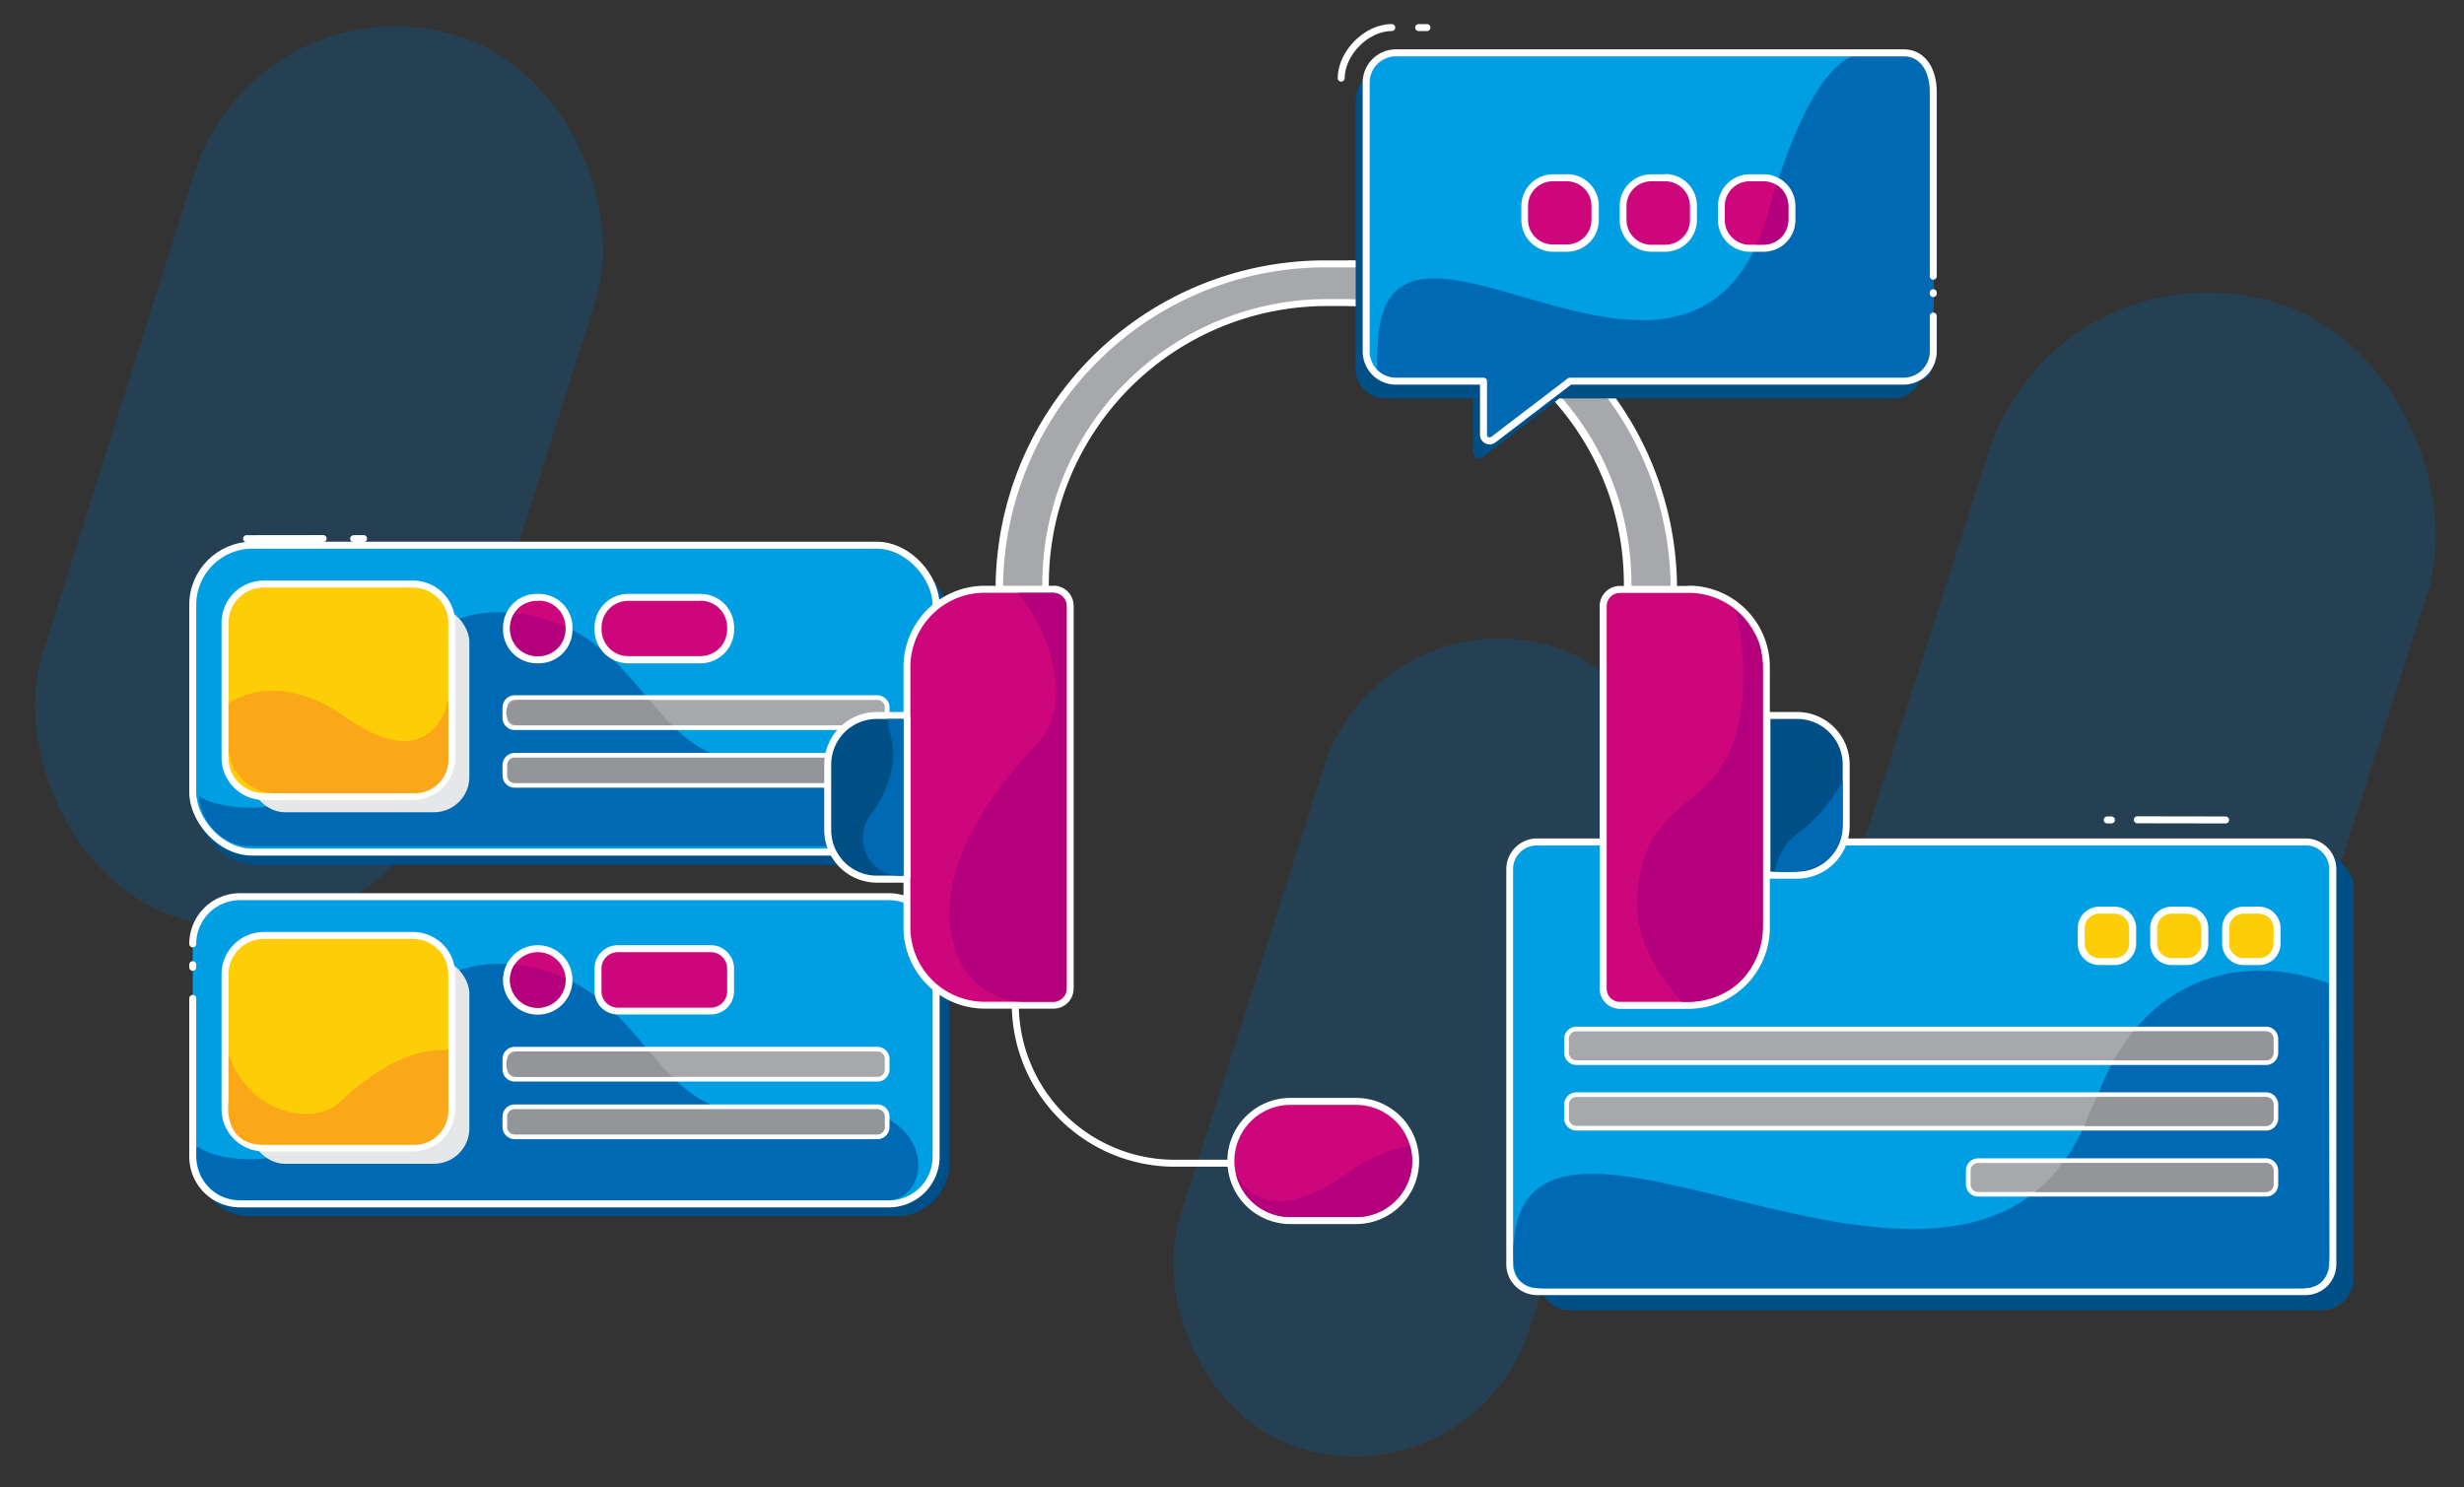 <svg xmlns="http://www.w3.org/2000/svg" width="530" height="320" viewBox="0 0 530 320"><rect x="0" y="0" width="530" height="320" fill="#333333" stroke="none"/><defs><style> .cls-1 { isolation: isolate; } .cls-2, .cls-6 { fill: #0069b4; } .cls-2 { opacity: 0.25; } .cls-3 { fill: #004f87; } .cls-4, .cls-8 { fill: #009fe3; } .cls-5 { fill: #fff; } .cls-7 { fill: #a6a8ab; } .cls-15, .cls-8 { stroke: #fff; stroke-linecap: round; stroke-linejoin: round; stroke-width: 1.5px; } .cls-9 { fill: #939598; } .cls-10 { fill: #ce067c; } .cls-11 { fill: #b4007c; } .cls-12 { fill: #e6e7e8; mix-blend-mode: multiply; } .cls-13 { fill: #fdcd07; } .cls-14 { fill: #faa819; } .cls-15 { fill: none; } </style></defs><g class="cls-1"><g id="Layer_1" data-name="Layer 1"><rect class="cls-2" x="267.47" y="134.91" width="78.96" height="180.82" rx="39.48" transform="translate(83.28 -82.83) rotate(17.75)"></rect><rect class="cls-2" x="22.87" y="3.35" width="90.82" height="199.8" rx="45.41" transform="matrix(0.95, 0.3, -0.3, 0.95, 34.72, -15.9)"></rect><rect class="cls-2" x="410.17" y="60.49" width="99.11" height="199.02" rx="49.55" transform="translate(70.64 -132.51) rotate(17.75)"></rect><rect class="cls-3" x="330.64" y="183.92" width="175.58" height="97.95" rx="6.88"></rect><g><rect class="cls-4" x="324.71" y="181.1" width="177.08" height="96.81" rx="5.87"></rect><path class="cls-5" d="M495.92,181.85A5.12,5.12,0,0,1,501,187V272a5.12,5.12,0,0,1-5.12,5.12H330.58a5.12,5.12,0,0,1-5.12-5.12V187a5.12,5.12,0,0,1,5.12-5.12H495.92m0-1.5H330.58A6.63,6.63,0,0,0,324,187V272a6.63,6.63,0,0,0,6.62,6.62H495.92a6.63,6.63,0,0,0,6.62-6.62V187a6.63,6.63,0,0,0-6.62-6.62Z"></path></g><path class="cls-6" d="M448.34,242.18c.88-2.41,2.29-5.07,3.46-8,8.8-22.29,28.76-30.09,49.1-22.62l.14,58.11c0,4.43-.88,7.52-6.32,7.52H332.06c-5.8,0-6.54-3.39-6.54-7.43a15.27,15.27,0,0,1,.13-2.72C329.17,222.82,422.72,299.34,448.34,242.18Z"></path><g><g><rect class="cls-7" x="336.96" y="221.38" width="152.58" height="7.25" rx="2.11"></rect><path class="cls-5" d="M487.43,221.88a1.61,1.61,0,0,1,1.61,1.61v3a1.61,1.61,0,0,1-1.61,1.62H339.08a1.61,1.61,0,0,1-1.62-1.62v-3a1.61,1.61,0,0,1,1.62-1.61H487.43m0-1H339.08a2.61,2.61,0,0,0-2.62,2.61v3a2.62,2.62,0,0,0,2.62,2.62H487.43a2.61,2.61,0,0,0,2.61-2.62v-3a2.61,2.61,0,0,0-2.61-2.61Z"></path></g><g><rect class="cls-7" x="336.96" y="235.54" width="152.58" height="7.25" rx="2.11"></rect><path class="cls-5" d="M487.43,236a1.61,1.61,0,0,1,1.61,1.61v3a1.61,1.61,0,0,1-1.61,1.61H339.08a1.61,1.61,0,0,1-1.62-1.61v-3a1.61,1.61,0,0,1,1.62-1.61H487.43m0-1H339.08a2.61,2.61,0,0,0-2.62,2.61v3a2.61,2.61,0,0,0,2.62,2.61H487.43a2.61,2.61,0,0,0,2.61-2.61v-3a2.61,2.61,0,0,0-2.61-2.61Z"></path></g><g><rect class="cls-7" x="423.37" y="249.7" width="66.18" height="7.25" rx="2.11"></rect><path class="cls-5" d="M487.43,250.2a1.62,1.62,0,0,1,1.61,1.62v3a1.61,1.61,0,0,1-1.61,1.61H425.48a1.61,1.61,0,0,1-1.61-1.61v-3a1.62,1.62,0,0,1,1.61-1.62h61.95m0-1H425.48a2.62,2.62,0,0,0-2.61,2.62v3a2.61,2.61,0,0,0,2.61,2.61h61.95a2.61,2.61,0,0,0,2.61-2.61v-3a2.62,2.62,0,0,0-2.61-2.62Z"></path></g></g><g><rect class="cls-3" x="41.99" y="120.01" width="162.26" height="66.03" rx="13.28"></rect><rect class="cls-8" x="41.46" y="117.29" width="159.89" height="66.03" rx="12.83"></rect><path class="cls-6" d="M42.8,171.2h0c2.38,2.08,12.15,3.92,18.91,1.23,18.28-7.26,20-45.7,51.5-40.18,27.82,4.88,26.62,36,54.05,30.92,34.1-6.28,32.73,17.51,22.12,18.9H53.88C46.83,182.07,42.8,175.47,42.8,171.2Z"></path><g><rect class="cls-7" x="108.56" y="150.08" width="82.26" height="6.47" rx="2.11"></rect><path class="cls-5" d="M188.71,150.58a1.61,1.61,0,0,1,1.62,1.61v2.25a1.61,1.61,0,0,1-1.62,1.61h-78a1.62,1.62,0,0,1-1.62-1.61v-2.25a1.62,1.62,0,0,1,1.62-1.61h78m0-1h-78a2.62,2.62,0,0,0-2.62,2.61v2.25a2.62,2.62,0,0,0,2.62,2.61h78a2.61,2.61,0,0,0,2.62-2.61v-2.25a2.61,2.61,0,0,0-2.62-2.61Z"></path></g><g><rect class="cls-9" x="108.56" y="162.48" width="82.26" height="6.47" rx="2.11"></rect><path class="cls-5" d="M188.71,163a1.62,1.62,0,0,1,1.62,1.62v2.24a1.61,1.61,0,0,1-1.62,1.62h-78a1.62,1.62,0,0,1-1.62-1.62V164.6a1.63,1.63,0,0,1,1.62-1.62h78m0-1h-78a2.63,2.63,0,0,0-2.62,2.62v2.24a2.62,2.62,0,0,0,2.62,2.62h78a2.62,2.62,0,0,0,2.62-2.62V164.6a2.62,2.62,0,0,0-2.62-2.62Z"></path></g><g><rect class="cls-10" x="108.96" y="128.48" width="13.43" height="13.43" rx="6.49"></rect><path class="cls-5" d="M115.91,129.23a5.72,5.72,0,0,1,5.73,5.73v.46a5.73,5.73,0,0,1-5.73,5.74h-.46a5.74,5.74,0,0,1-5.74-5.74V135a5.73,5.73,0,0,1,5.74-5.73h.46m0-1.5h-.46a7.24,7.24,0,0,0-7.24,7.23v.46a7.25,7.25,0,0,0,7.24,7.24h.46a7.24,7.24,0,0,0,7.23-7.24V135a7.23,7.23,0,0,0-7.23-7.23Z"></path></g><g><rect class="cls-10" x="128.64" y="128.48" width="28.52" height="13.43" rx="6.49"></rect><path class="cls-5" d="M150.67,129.23a5.73,5.73,0,0,1,5.74,5.73v.46a5.74,5.74,0,0,1-5.74,5.74H135.13a5.74,5.74,0,0,1-5.74-5.74V135a5.73,5.73,0,0,1,5.74-5.73h15.54m0-1.5H135.13a7.24,7.24,0,0,0-7.24,7.23v.46a7.24,7.24,0,0,0,7.24,7.24h15.54a7.25,7.25,0,0,0,7.24-7.24V135a7.24,7.24,0,0,0-7.24-7.23Z"></path></g><path class="cls-9" d="M111.8,156.05a2.74,2.74,0,1,1,0-5.47h27.86c1.62,1.92,3.23,3.78,4.93,5.47Z"></path><path class="cls-11" d="M115.68,141.16a6,6,0,0,1-5-9.25c.82.08,1.65.19,2.51.34a34.06,34.06,0,0,1,8.4,2.59c0,.12,0,.23,0,.35A6,6,0,0,1,115.68,141.16Z"></path><rect class="cls-12" x="53.67" y="130.51" width="47.29" height="44.23" rx="7.61" transform="translate(154.63 305.26) rotate(180)"></rect><g><rect class="cls-13" x="48.4" y="125.67" width="48.79" height="45.73" rx="8.36"></rect><path class="cls-5" d="M88.83,126.42a7.6,7.6,0,0,1,7.6,7.6v29a7.61,7.61,0,0,1-7.6,7.61H56.75a7.61,7.61,0,0,1-7.6-7.61V134a7.6,7.6,0,0,1,7.6-7.6H88.83m0-1.5H56.75a9.11,9.11,0,0,0-9.1,9.1v29a9.12,9.12,0,0,0,9.1,9.11H88.83a9.12,9.12,0,0,0,9.1-9.11V134a9.11,9.11,0,0,0-9.1-9.1Z"></path></g><path class="cls-14" d="M96.43,150.21v13.3a7.14,7.14,0,0,1-7.13,7.14H59.06a10.13,10.13,0,0,1-9.89-9.49l0-9.89c9-5.66,19.37-1.11,24.59,2.63C93,167.71,96.43,151.41,96.43,150.21Z"></path></g><g><rect class="cls-3" x="41.99" y="195.64" width="162.26" height="66.03" rx="11.49"></rect><rect class="cls-4" x="41.46" y="192.91" width="159.89" height="66.03" rx="10.34"></rect><path class="cls-6" d="M42.08,246.82h.72c2.38,2.08,12.15,3.92,18.91,1.24,18.28-7.26,20-45.71,51.5-40.18,27.82,4.88,26.62,36,54.05,30.91,34.1-6.27,34.87,18,24.26,19.42H52.15C45.1,258.21,42.08,253.19,42.08,246.82Z"></path><g><rect class="cls-7" x="108.56" y="225.71" width="82.26" height="6.47" rx="2.11"></rect><path class="cls-5" d="M188.71,226.21a1.61,1.61,0,0,1,1.62,1.61v2.25a1.61,1.61,0,0,1-1.62,1.61h-78a1.62,1.62,0,0,1-1.62-1.61v-2.25a1.62,1.62,0,0,1,1.62-1.61h78m0-1h-78a2.62,2.62,0,0,0-2.62,2.61v2.25a2.62,2.62,0,0,0,2.62,2.61h78a2.61,2.61,0,0,0,2.62-2.61v-2.25a2.61,2.61,0,0,0-2.62-2.61Z"></path></g><g><rect class="cls-9" x="108.56" y="238.11" width="82.26" height="6.47" rx="2.11"></rect><path class="cls-5" d="M188.71,238.61a1.61,1.61,0,0,1,1.62,1.61v2.25a1.61,1.61,0,0,1-1.62,1.61h-78a1.62,1.62,0,0,1-1.62-1.61v-2.25a1.62,1.62,0,0,1,1.62-1.61h78m0-1h-78a2.62,2.62,0,0,0-2.62,2.61v2.25a2.62,2.62,0,0,0,2.62,2.61h78a2.61,2.61,0,0,0,2.62-2.61v-2.25a2.61,2.61,0,0,0-2.62-2.61Z"></path></g><g><path class="cls-10" d="M115.68,217.54a6.72,6.72,0,1,1,6.71-6.72A6.73,6.73,0,0,1,115.68,217.54Z"></path><path class="cls-5" d="M115.68,204.85a6,6,0,0,1,6,6h0a6,6,0,0,1-6,6h0a6,6,0,0,1-6-6h0a6,6,0,0,1,6-6h0m0-1.5a7.47,7.47,0,1,0,7.46,7.47,7.48,7.48,0,0,0-7.46-7.47Z"></path></g><g><rect class="cls-10" x="128.64" y="204.1" width="28.52" height="13.43" rx="4.27"></rect><path class="cls-5" d="M152.89,204.85a3.52,3.52,0,0,1,3.52,3.52v4.9a3.52,3.52,0,0,1-3.52,3.52h-20a3.52,3.52,0,0,1-3.51-3.52v-4.9a3.52,3.52,0,0,1,3.51-3.52h20m0-1.5h-20a5,5,0,0,0-5,5v4.9a5,5,0,0,0,5,5h20a5,5,0,0,0,5-5v-4.9a5,5,0,0,0-5-5Z"></path></g><path class="cls-9" d="M111.8,231.68a2.74,2.74,0,1,1,0-5.47h27.86c1.62,1.92,3.23,3.78,4.93,5.47Z"></path><path class="cls-11" d="M115.68,216.79a6,6,0,0,1-5-9.26c.82.09,1.65.19,2.51.35a34.49,34.49,0,0,1,8.4,2.58c0,.12,0,.24,0,.36A6,6,0,0,1,115.68,216.79Z"></path><rect class="cls-12" x="53.67" y="206.14" width="47.29" height="44.23" rx="7.61" transform="translate(154.63 456.51) rotate(-180)"></rect><g><rect class="cls-13" x="48.4" y="201.29" width="48.79" height="45.73" rx="8.36"></rect><path class="cls-5" d="M88.83,202a7.61,7.61,0,0,1,7.6,7.61v29a7.6,7.6,0,0,1-7.6,7.6H56.75a7.6,7.6,0,0,1-7.6-7.6v-29a7.61,7.61,0,0,1,7.6-7.61H88.83m0-1.5H56.75a9.12,9.12,0,0,0-9.1,9.11v29a9.11,9.11,0,0,0,9.1,9.1H88.83a9.11,9.11,0,0,0,9.1-9.1v-29a9.12,9.12,0,0,0-9.1-9.11Z"></path></g><path class="cls-14" d="M96.43,225.84V239a7.29,7.29,0,0,1-7.29,7.29H56.51c-5.86,0-7.94-4.52-7.34-9.48l0-9.9c5.19,13.84,18.94,14.79,23.64,10.42C85.17,225.8,92.65,225.93,96.43,225.84Z"></path><line class="cls-15" x1="41.46" y1="208.12" x2="41.46" y2="207.53"></line><path class="cls-15" d="M41.46,203.06a10.16,10.16,0,0,1,10.15-10.15h139.6a10.15,10.15,0,0,1,10.15,10.15V248.8A10.15,10.15,0,0,1,191.21,259H51.61A10.16,10.16,0,0,1,41.46,248.8v-34"></path></g><g><path class="cls-7" d="M352.07,127.62a2,2,0,0,1-2-2c0-33.39-27.47-60.56-61.23-60.56h-3.4a60.57,60.57,0,0,0-60.56,60.56,2,2,0,0,1-2,2h-6a1.92,1.92,0,0,1-1.41-.6,1.89,1.89,0,0,1-.57-1.4A70.11,70.11,0,0,1,285,56.77h5a70.09,70.09,0,0,1,70.08,68.85,1.93,1.93,0,0,1-.56,1.4,2,2,0,0,1-1.41.6Z"></path><path class="cls-5" d="M290,57.52a69.35,69.35,0,0,1,69.34,68.11,1.22,1.22,0,0,1-1.22,1.24h-6a1.22,1.22,0,0,1-1.21-1.22h0c0-33.86-27.45-61.31-62-61.31h-3.4a61.31,61.31,0,0,0-61.31,61.31h0a1.22,1.22,0,0,1-1.21,1.22h-6a1.23,1.23,0,0,1-1.23-1.24A69.35,69.35,0,0,1,285,57.52h5m0-1.5h-5a70.84,70.84,0,0,0-70.84,69.58,2.73,2.73,0,0,0,2.73,2.77h6a2.7,2.7,0,0,0,1.91-.8,2.66,2.66,0,0,0,.8-1.92,59.82,59.82,0,0,1,59.81-59.81h3.4c33.35,0,60.48,26.83,60.48,59.81a2.72,2.72,0,0,0,2.71,2.72h6a2.73,2.73,0,0,0,2.72-2.77A70.82,70.82,0,0,0,290,56Z"></path></g><g><path class="cls-10" d="M211.82,216.27a16.76,16.76,0,0,1-16.73-16.73v-56a16.76,16.76,0,0,1,16.73-16.73H226.6a3.59,3.59,0,0,1,3.59,3.59v82.3a3.59,3.59,0,0,1-3.59,3.59Z"></path><path class="cls-5" d="M226.6,127.54a2.84,2.84,0,0,1,2.84,2.84v82.3a2.84,2.84,0,0,1-2.84,2.84H211.82a16,16,0,0,1-16-16v-56a16,16,0,0,1,16-16H226.6m0-1.5H211.82a17.5,17.5,0,0,0-17.48,17.48v56A17.5,17.5,0,0,0,211.82,217H226.6a4.34,4.34,0,0,0,4.34-4.34v-82.3A4.34,4.34,0,0,0,226.6,126Z"></path></g><g><path class="cls-10" d="M348.42,216.27a3.59,3.59,0,0,1-3.58-3.59v-82.3a3.59,3.59,0,0,1,3.58-3.59h14.79a16.76,16.76,0,0,1,16.73,16.73v56a16.76,16.76,0,0,1-16.73,16.73Z"></path><path class="cls-5" d="M363.21,127.54a16,16,0,0,1,16,16v56a16,16,0,0,1-16,16H348.42a2.84,2.84,0,0,1-2.83-2.84v-82.3a2.84,2.84,0,0,1,2.83-2.84h14.79m0-1.5H348.42a4.34,4.34,0,0,0-4.33,4.34v82.3a4.34,4.34,0,0,0,4.33,4.34h14.79a17.5,17.5,0,0,0,17.48-17.48v-56A17.5,17.5,0,0,0,363.21,126Z"></path></g><path class="cls-11" d="M373,130.92c1.4,2.24,3.8,18.27-.3,29.18-5.65,15.06-19.26,11.9-20.52,32.89-.58,9.61,4.84,17,9.51,22.53,9.24.37,17.47-5.12,17.47-17.5v-52.8c0-6.7-1.05-8.31-4.1-12.38Z"></path><g><path class="cls-3" d="M380.81,188.28a.74.74,0,0,1-.75-.75V154.67a.75.75,0,0,1,.75-.75h5.73a10.59,10.59,0,0,1,10.57,10.58v13.21a10.58,10.58,0,0,1-10.57,10.57Z"></path><path class="cls-5" d="M386.54,154.67a9.82,9.82,0,0,1,9.82,9.82v13.22a9.82,9.82,0,0,1-9.82,9.82h-5.73V154.67h5.73m0-1.5h-5.73a1.5,1.5,0,0,0-1.5,1.5v32.86a1.5,1.5,0,0,0,1.5,1.5h5.73a11.33,11.33,0,0,0,11.32-11.32V164.49a11.33,11.33,0,0,0-11.32-11.32Z"></path></g><g><path class="cls-3" d="M188.61,189.14A10.58,10.58,0,0,1,178,178.57V164.5a10.59,10.59,0,0,1,10.57-10.58h5.73a.75.75,0,0,1,.75.75v33.72a.75.75,0,0,1-.75.75Z"></path><path class="cls-5" d="M194.34,154.67v33.72h-5.73a9.82,9.82,0,0,1-9.82-9.82V164.49a9.82,9.82,0,0,1,9.82-9.82h5.73m0-1.5h-5.73a11.34,11.34,0,0,0-11.32,11.32v14.08a11.34,11.34,0,0,0,11.32,11.32h5.73a1.5,1.5,0,0,0,1.5-1.5V154.67a1.5,1.5,0,0,0-1.5-1.5Z"></path></g><path class="cls-15" d="M264.35,250.25H252.66a34.27,34.27,0,0,1-34.27-33.88"></path><g><path class="cls-10" d="M277.58,262.59a12.82,12.82,0,0,1,0-25.64h14.1a12.82,12.82,0,1,1,0,25.64Z"></path><path class="cls-5" d="M291.68,237.7a12.07,12.07,0,0,1,12.07,12.07h0a12.06,12.06,0,0,1-12.07,12.07h-14.1a12.07,12.07,0,0,1-12.07-12.07h0a12.08,12.08,0,0,1,12.07-12.07h14.1m0-1.5h-14.1a13.57,13.57,0,0,0,0,27.14h14.1a13.57,13.57,0,0,0,0-27.14Z"></path></g><path class="cls-6" d="M381.75,187.51c8.77.84,14.61-2.63,14.61-11.17V168C388.83,181.29,383.92,177.51,381.75,187.51Z"></path><path class="cls-11" d="M226.44,127.54h-6.17c-.5,0-1,0-1.46.08,4.6,4.73,13.73,22.29,4.17,32.48-20.87,22.27-20.44,37.19-16.82,45.9a15.36,15.36,0,0,0,14,9.52h6.25a3,3,0,0,0,3-3V130.55A3,3,0,0,0,226.44,127.54Z"></path><path class="cls-6" d="M190.84,154.67c1.14,5.65,2.15,7.67.07,14a23.61,23.61,0,0,1-3.7,6.66c-3.83,5.39-.31,13,6.3,13.08h.83V154.67h-.54C192.81,154.67,192.21,154.68,190.84,154.67Z"></path><path class="cls-11" d="M265.83,252.46a12.05,12.05,0,0,0,11.75,9.38h14.1a12.06,12.06,0,0,0,12.07-12.07,12.2,12.2,0,0,0-.46-3.28,33.58,33.58,0,0,0-13,5.62C274.93,263.1,268.39,257.39,265.83,252.46Z"></path><g><path class="cls-3" d="M413.58,63.11V23.61c0-5.65-2.83-8.55-6.32-8.55H297.92a6.4,6.4,0,0,0-6.32,6.49V79.23a6.41,6.41,0,0,0,6.32,6.49h18.92V97.2a1.32,1.32,0,0,0,2.1,1.09l16.48-12.57h71.84a6.41,6.41,0,0,0,6.32-6.49V71.71"></path><path class="cls-4" d="M415.84,59.42V19.92c0-5.65-2.83-8.55-6.32-8.55H300.18a6.4,6.4,0,0,0-6.32,6.49V75.54A6.41,6.41,0,0,0,300.18,82H319.1V93.51a1.31,1.31,0,0,0,2.1,1.08L337.68,82h71.84a6.41,6.41,0,0,0,6.32-6.49V68"></path><path class="cls-6" d="M379.47,48.63c2.7-9.51,9.28-32.43,19.19-36.7h11a6.21,6.21,0,0,1,6.13,6.29V78.09A3.89,3.89,0,0,1,412,82l-74.47.2L321.46,94.55a1.56,1.56,0,0,1-2.5-1.29V82H298.54a2.37,2.37,0,0,1-2.34-2.35c-.05-2.45.09-4.32.22-6.54C298.86,34,361.77,99.29,379.47,48.63Z"></path><path class="cls-15" d="M415.84,59.42V19.92c0-5.65-2.83-8.55-6.32-8.55H300.18a6.4,6.4,0,0,0-6.32,6.49V75.54A6.41,6.41,0,0,0,300.18,82H319.1V93.51a1.31,1.31,0,0,0,2.1,1.08L337.68,82h71.84a6.41,6.41,0,0,0,6.32-6.49V68"></path><line class="cls-15" x1="415.84" y1="63.16" x2="415.84" y2="62.97"></line></g><line class="cls-15" x1="69.51" y1="115.87" x2="53.03" y2="115.89"></line><line class="cls-15" x1="78.21" y1="115.87" x2="76.07" y2="115.89"></line><g><g><rect class="cls-10" x="327.99" y="38.22" width="15.13" height="15.13" rx="6.08"></rect><path class="cls-5" d="M337,39a5.33,5.33,0,0,1,5.33,5.33v3A5.33,5.33,0,0,1,337,52.6h-3a5.33,5.33,0,0,1-5.33-5.33v-3A5.33,5.33,0,0,1,334.07,39h3m0-1.5h-3a6.83,6.83,0,0,0-6.83,6.83v3a6.84,6.84,0,0,0,6.83,6.83h3a6.84,6.84,0,0,0,6.83-6.83v-3A6.83,6.83,0,0,0,337,37.47Z"></path></g><g><rect class="cls-10" x="349.14" y="38.22" width="15.13" height="15.13" rx="6.08"></rect><path class="cls-5" d="M358.19,39a5.33,5.33,0,0,1,5.32,5.33v3a5.33,5.33,0,0,1-5.32,5.33h-3a5.33,5.33,0,0,1-5.33-5.33v-3A5.33,5.33,0,0,1,355.22,39h3m0-1.5h-3a6.83,6.83,0,0,0-6.83,6.83v3a6.84,6.84,0,0,0,6.83,6.83h3A6.84,6.84,0,0,0,365,47.27v-3a6.83,6.83,0,0,0-6.82-6.83Z"></path></g><g><rect class="cls-10" x="370.28" y="38.22" width="15.13" height="15.13" rx="6.08"></rect><path class="cls-5" d="M379.33,39a5.33,5.33,0,0,1,5.33,5.33v3a5.33,5.33,0,0,1-5.33,5.33h-3A5.33,5.33,0,0,1,371,47.27v-3A5.33,5.33,0,0,1,376.36,39h3m0-1.5h-3a6.84,6.84,0,0,0-6.83,6.83v3a6.85,6.85,0,0,0,6.83,6.83h3a6.84,6.84,0,0,0,6.83-6.83v-3a6.83,6.83,0,0,0-6.83-6.83Z"></path></g><path class="cls-11" d="M379.28,52.6a5.38,5.38,0,0,0,5.38-5.38V44.35a5.36,5.36,0,0,0-2.55-4.56c-1.1,3.43-2,6.53-2.64,8.84-.5,1.42-1,2.73-1.59,4Z"></path></g><path class="cls-9" d="M487.41,250.2H443.67a33.85,33.85,0,0,1-5.95,6.25h49.69a1.62,1.62,0,0,0,1.63-1.62v-3A1.63,1.63,0,0,0,487.41,250.2Z"></path><g><rect class="cls-13" x="447.67" y="195.83" width="11.07" height="11.07" rx="3.88"></rect><path class="cls-5" d="M454.85,196.58a3.13,3.13,0,0,1,3.13,3.13V203a3.13,3.13,0,0,1-3.13,3.12h-3.31a3.12,3.12,0,0,1-3.12-3.12v-3.31a3.13,3.13,0,0,1,3.12-3.13h3.31m0-1.5h-3.31a4.62,4.62,0,0,0-4.62,4.63V203a4.62,4.62,0,0,0,4.62,4.62h3.31a4.62,4.62,0,0,0,4.63-4.62v-3.31a4.63,4.63,0,0,0-4.63-4.63Z"></path></g><g><rect class="cls-13" x="463.2" y="195.83" width="11.07" height="11.07" rx="3.88"></rect><path class="cls-5" d="M470.38,196.58a3.13,3.13,0,0,1,3.13,3.13V203a3.13,3.13,0,0,1-3.13,3.12h-3.31A3.12,3.12,0,0,1,464,203v-3.31a3.13,3.13,0,0,1,3.12-3.13h3.31m0-1.5h-3.31a4.62,4.62,0,0,0-4.62,4.63V203a4.62,4.62,0,0,0,4.62,4.62h3.31A4.62,4.62,0,0,0,475,203v-3.31a4.63,4.63,0,0,0-4.63-4.63Z"></path></g><g><rect class="cls-13" x="478.73" y="195.83" width="11.07" height="11.07" rx="3.88"></rect><path class="cls-5" d="M485.91,196.58a3.13,3.13,0,0,1,3.13,3.13V203a3.13,3.13,0,0,1-3.13,3.12H482.6a3.12,3.12,0,0,1-3.12-3.12v-3.31a3.13,3.13,0,0,1,3.12-3.13h3.31m0-1.5H482.6a4.62,4.62,0,0,0-4.62,4.63V203a4.62,4.62,0,0,0,4.62,4.62h3.31a4.62,4.62,0,0,0,4.63-4.62v-3.31a4.63,4.63,0,0,0-4.63-4.63Z"></path></g><path class="cls-9" d="M487.33,236H451c-1,2.22-2,4.26-2.67,6.14a.54.54,0,0,1,0,.11h39a1.7,1.7,0,0,0,1.71-1.71v-2.83A1.7,1.7,0,0,0,487.33,236Z"></path><path class="cls-9" d="M487.41,221.88H458.86a43.48,43.48,0,0,0-4.22,6.25h32.77A1.63,1.63,0,0,0,489,226.5v-3A1.62,1.62,0,0,0,487.41,221.88Z"></path><line class="cls-15" x1="459.73" y1="176.37" x2="478.72" y2="176.4"></line><line class="cls-15" x1="453.26" y1="176.4" x2="454.17" y2="176.4"></line><path class="cls-15" d="M299.37,5.93c-5.65,0-10.88,5.7-10.88,10.88"></path><line class="cls-15" x1="306.94" y1="5.93" x2="305.15" y2="5.93"></line></g></g></svg>